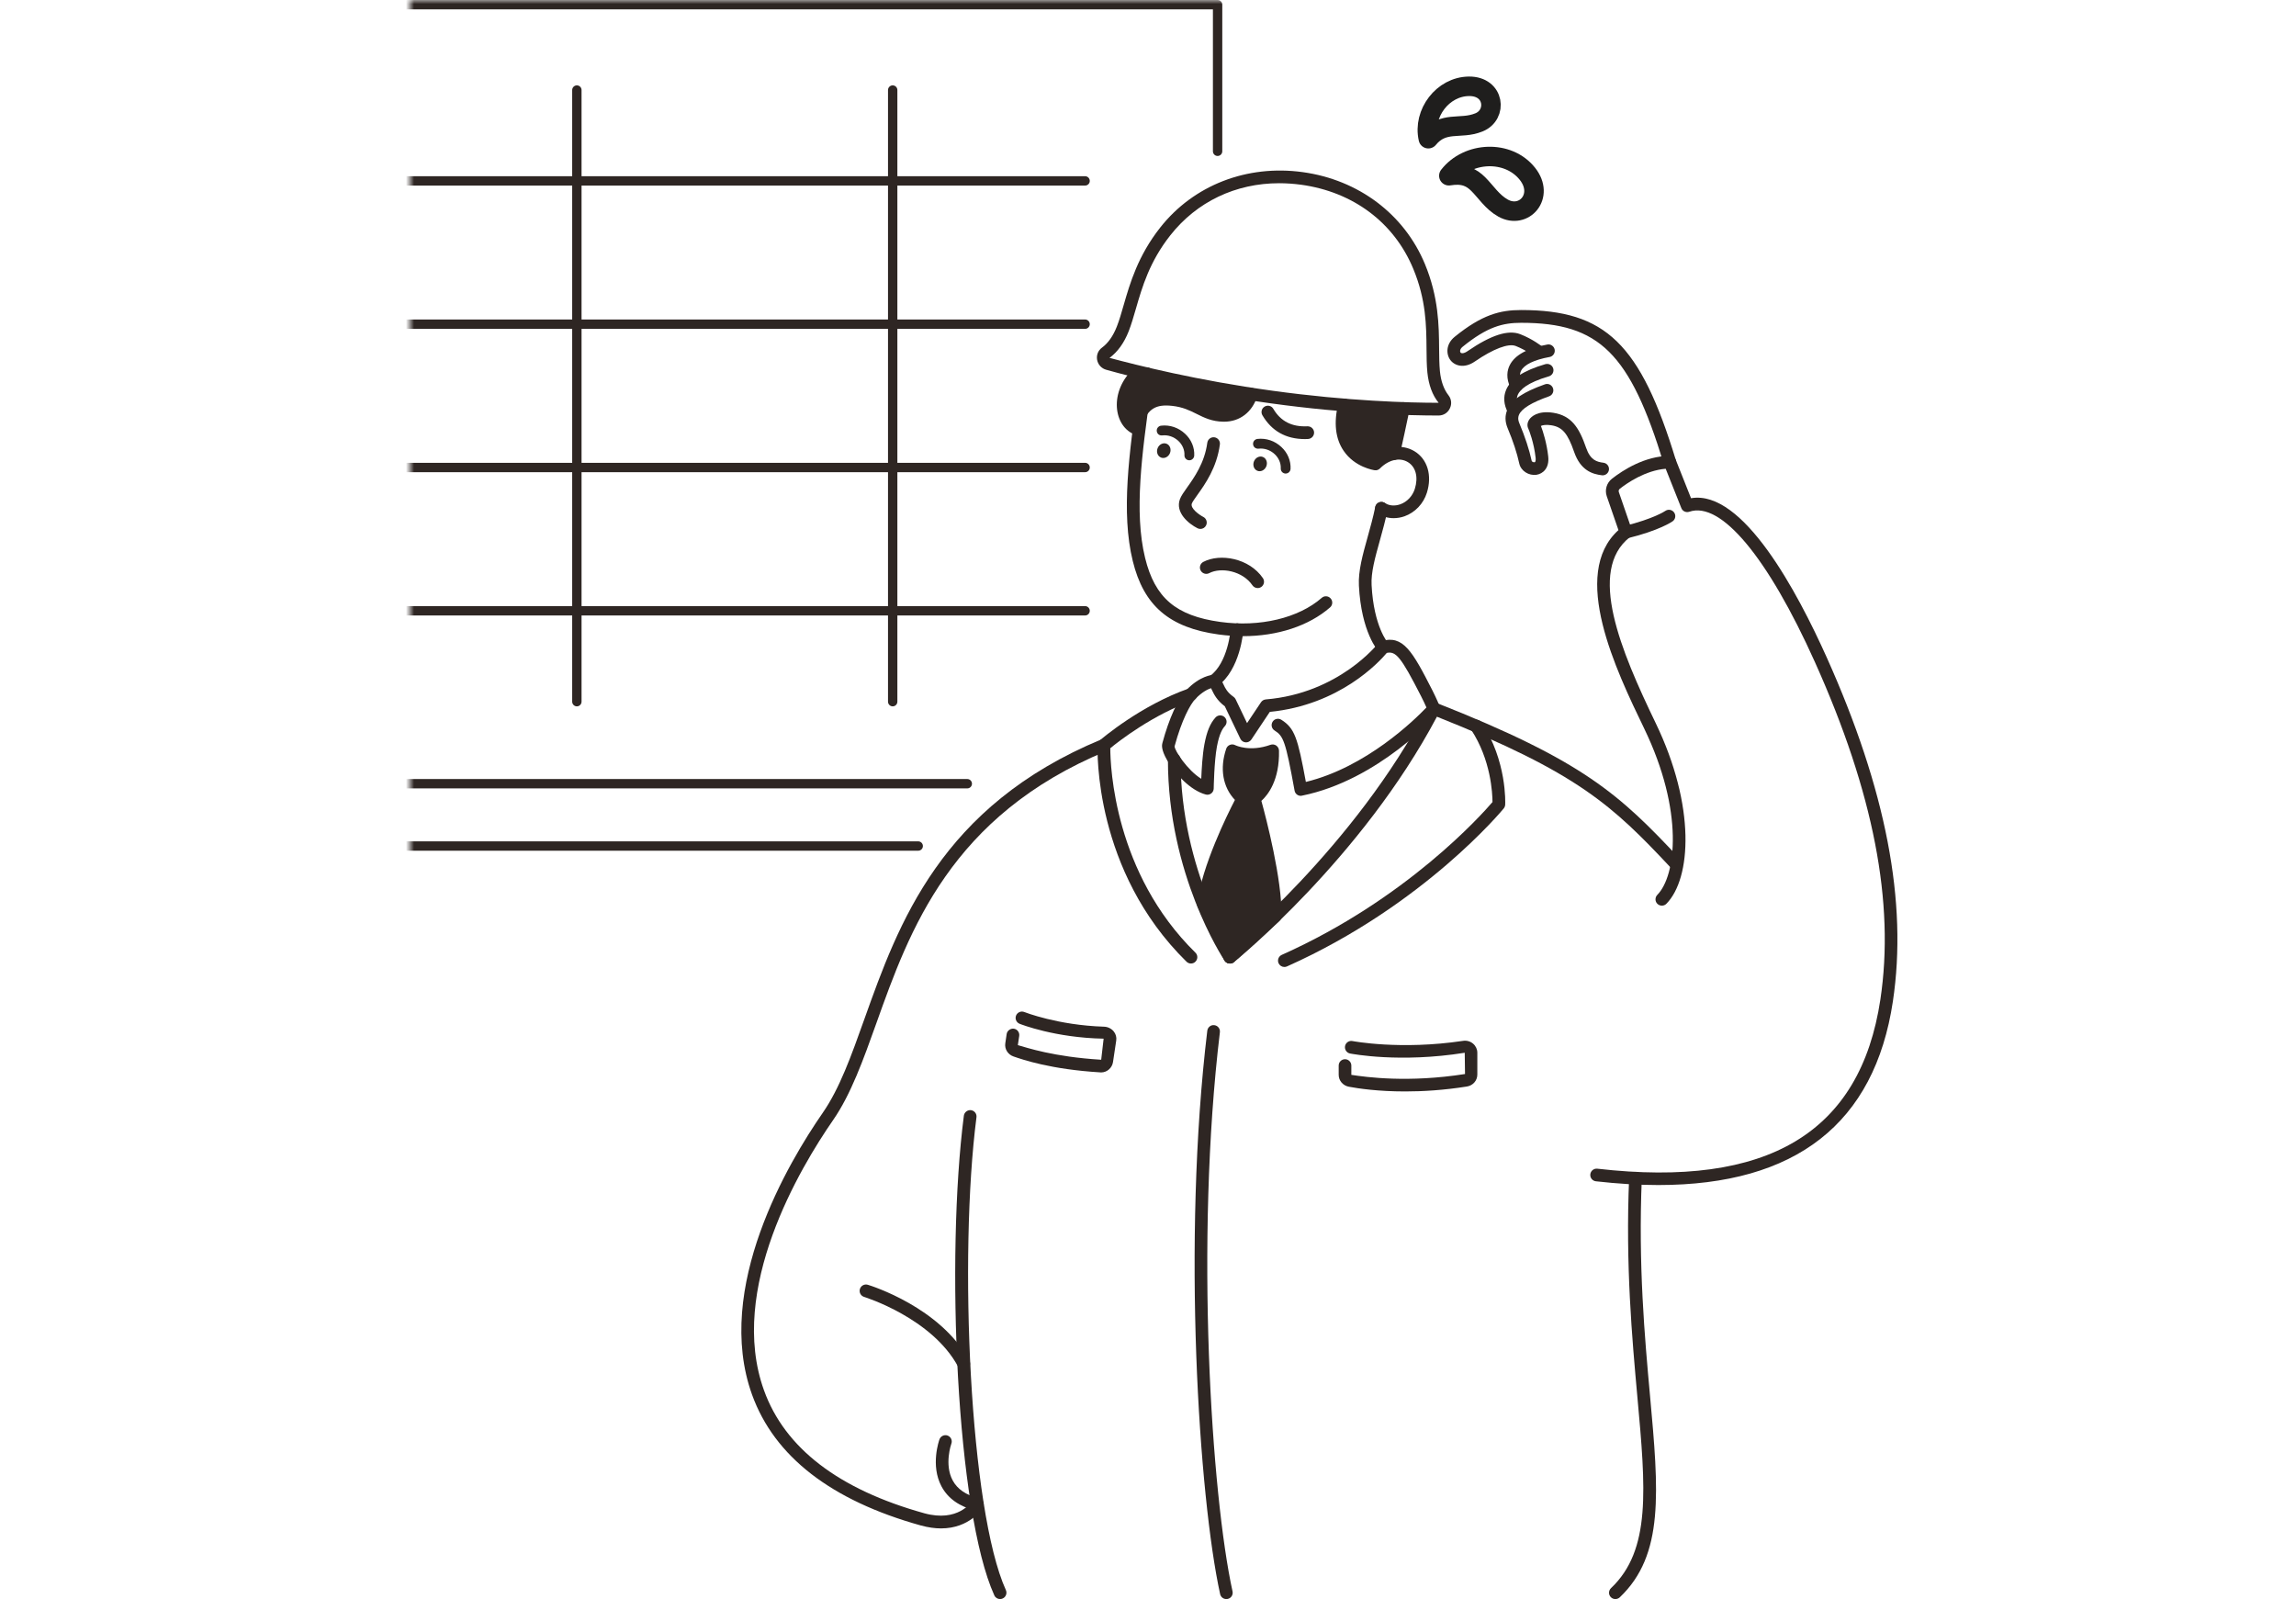 <svg width="280" height="195" viewBox="0 0 280 195" fill="none" xmlns="http://www.w3.org/2000/svg">
<mask id="mask0_232_5503" style="mask-type:luminance" maskUnits="userSpaceOnUse" x="50" y="0" width="130" height="110">
<path d="M179.317 0H50V109.6H179.317V0Z" fill="white"/>
</mask>
<g mask="url(#mask0_232_5503)">
<path d="M111.977 103.741H-10.304C-11.555 103.741 -12.571 102.725 -12.571 101.474V97.266C-12.571 96.015 -11.555 94.999 -10.304 94.999H-6.895V0.571C-6.895 0.257 -6.638 0 -6.324 0H148.488C148.802 0 149.059 0.257 149.059 0.571V18.449C149.059 18.763 148.802 19.02 148.488 19.02C148.174 19.02 147.917 18.763 147.917 18.449V1.142H-5.753V95.57C-5.753 95.884 -6.01 96.141 -6.324 96.141H-10.304C-10.927 96.141 -11.429 96.644 -11.429 97.266V101.474C-11.429 102.097 -10.927 102.599 -10.304 102.599H111.977C112.291 102.599 112.548 102.856 112.548 103.17C112.548 103.484 112.297 103.741 111.977 103.741Z" fill="#2E2623"/>
<path d="M117.962 96.141H-2.533C-2.847 96.141 -3.104 95.884 -3.104 95.57C-3.104 95.256 -2.847 94.999 -2.533 94.999H117.962C118.276 94.999 118.533 95.256 118.533 95.57C118.533 95.884 118.282 96.141 117.962 96.141Z" fill="#2E2623"/>
<path d="M132.334 22.629H8.362C8.048 22.629 7.791 22.372 7.791 22.058C7.791 21.744 8.048 21.487 8.362 21.487H132.328C132.642 21.487 132.899 21.744 132.899 22.058C132.905 22.372 132.648 22.629 132.334 22.629Z" fill="#2E2623"/>
<path d="M132.334 40.102H8.362C8.048 40.102 7.791 39.845 7.791 39.531C7.791 39.217 8.048 38.96 8.362 38.96H132.328C132.642 38.96 132.899 39.217 132.899 39.531C132.899 39.845 132.648 40.102 132.334 40.102Z" fill="#2E2623"/>
<path d="M132.334 57.581H8.362C8.048 57.581 7.791 57.324 7.791 57.01C7.791 56.696 8.048 56.439 8.362 56.439H132.328C132.642 56.439 132.899 56.696 132.899 57.01C132.899 57.324 132.648 57.581 132.334 57.581Z" fill="#2E2623"/>
<path d="M132.334 75.054H8.362C8.048 75.054 7.791 74.797 7.791 74.483C7.791 74.169 8.048 73.912 8.362 73.912H132.328C132.642 73.912 132.899 74.169 132.899 74.483C132.899 74.797 132.648 75.054 132.334 75.054Z" fill="#2E2623"/>
<path d="M70.35 86.137C70.036 86.137 69.779 85.88 69.779 85.566V10.981C69.779 10.667 70.036 10.41 70.35 10.41C70.664 10.41 70.921 10.667 70.921 10.981V85.566C70.921 85.88 70.664 86.137 70.35 86.137Z" fill="#2E2623"/>
<path d="M108.865 86.137C108.551 86.137 108.294 85.88 108.294 85.566V10.981C108.294 10.667 108.551 10.41 108.865 10.41C109.179 10.41 109.436 10.667 109.436 10.981V85.566C109.436 85.88 109.179 86.137 108.865 86.137Z" fill="#2E2623"/>
</g>
<path d="M158.635 97.049C158.481 97.049 158.327 97.003 158.201 96.918C158.03 96.803 157.91 96.621 157.876 96.415C156.768 90.322 156.511 89.763 155.432 89.078C155.072 88.849 154.969 88.37 155.198 88.01C155.426 87.644 155.911 87.547 156.265 87.776C157.876 88.803 158.253 89.923 159.252 95.353C166.612 93.566 172.528 87.77 173.955 86.274C173.801 85.926 173.573 85.417 173.304 84.903C170.832 80.061 170.227 79.399 169.125 79.616C168.16 80.764 163.352 85.971 154.855 86.811L152.605 90.185C152.451 90.414 152.166 90.551 151.909 90.528C151.629 90.511 151.383 90.34 151.263 90.088L149.368 86.131C148.391 85.395 148.037 84.647 147.797 84.144C147.763 84.07 147.723 83.99 147.689 83.921C147.301 84.047 146.598 84.378 145.787 85.223C145.154 85.88 144.109 87.793 143.241 91.013C143.252 91.544 144.811 93.931 146.495 94.97C146.541 93.805 146.644 92.018 146.878 90.768C147.169 89.209 147.586 88.198 148.237 87.49C148.523 87.176 149.019 87.153 149.333 87.445C149.647 87.736 149.67 88.221 149.379 88.541C149.105 88.838 148.705 89.426 148.403 91.053C148.066 92.875 148.014 96.118 148.014 96.152C148.009 96.392 147.9 96.615 147.712 96.758C147.518 96.9 147.272 96.952 147.049 96.889C145.194 96.404 143.304 94.377 142.327 92.692C141.556 91.356 141.705 90.796 141.756 90.608C142.556 87.639 143.652 85.223 144.68 84.15C146.353 82.403 147.809 82.3 147.969 82.294C148.117 82.288 148.3 82.334 148.443 82.431C148.842 82.711 149.031 83.099 149.208 83.47C149.43 83.944 149.665 84.435 150.435 84.978C150.544 85.052 150.63 85.155 150.687 85.275L152.08 88.181L153.782 85.634C153.913 85.44 154.124 85.315 154.358 85.292C163.283 84.555 168.028 78.508 168.074 78.445C168.177 78.314 168.314 78.217 168.474 78.171C171.112 77.423 172.214 79.348 174.681 84.184C175.177 85.166 175.577 86.126 175.577 86.126C175.691 86.4 175.634 86.708 175.44 86.931C175.143 87.267 168.103 95.147 158.784 97.026C158.738 97.043 158.687 97.049 158.635 97.049Z" fill="#2E2623"/>
<path d="M150.281 91.55C150.281 91.55 152.296 92.601 155.214 91.55C155.323 96.01 152.953 97.369 152.953 97.369C152.953 97.369 155.614 106.659 155.523 111.73L149.995 116.726L146.752 110.268C147.489 104.917 151.571 97.38 151.571 97.38C149.67 95.821 149.653 93.389 150.281 91.55Z" fill="#2E2623"/>
<path d="M149.99 117.497C149.944 117.497 149.893 117.491 149.847 117.485C149.613 117.44 149.407 117.291 149.299 117.074L146.056 110.616C145.987 110.473 145.959 110.319 145.981 110.165C146.621 105.5 149.653 99.379 150.601 97.546C149.122 95.998 148.722 93.714 149.539 91.305C149.613 91.088 149.773 90.922 149.984 90.836C150.19 90.751 150.43 90.762 150.624 90.865C150.698 90.899 152.411 91.733 154.941 90.825C155.18 90.745 155.437 90.779 155.637 90.916C155.843 91.059 155.968 91.287 155.974 91.533C156.06 95.147 154.615 96.952 153.827 97.665C154.387 99.698 156.368 107.247 156.282 111.752C156.277 111.964 156.185 112.169 156.025 112.312L150.498 117.308C150.367 117.428 150.184 117.497 149.99 117.497ZM147.552 110.142L150.23 115.47L154.746 111.381C154.724 106.785 152.594 98.962 152.251 97.74C152.251 97.74 152.251 97.746 152.245 97.746C152.205 97.82 148.345 105.003 147.552 110.142ZM150.806 92.555C150.578 93.674 150.515 95.513 152.057 96.781C152.143 96.849 152.205 96.935 152.251 97.026C152.32 96.889 152.422 96.775 152.559 96.701C152.622 96.66 154.187 95.667 154.409 92.589C152.856 92.943 151.594 92.772 150.806 92.555Z" fill="#2E2623"/>
<path d="M149.99 117.497C149.761 117.497 149.539 117.4 149.384 117.205C149.116 116.874 149.167 116.383 149.504 116.12C149.659 115.995 165.23 103.353 174.178 86.068C174.36 85.714 174.777 85.554 175.148 85.703C193.175 92.812 197.509 96.9 204.869 104.746C205.161 105.06 205.149 105.545 204.835 105.837C204.527 106.134 204.036 106.116 203.745 105.802C196.636 98.225 192.404 94.228 175.234 87.399C166.086 104.666 150.635 117.2 150.481 117.325C150.332 117.445 150.161 117.497 149.99 117.497Z" fill="#2E2623"/>
<path d="M149.99 117.497C149.739 117.497 149.493 117.377 149.345 117.154C149.065 116.732 142.43 106.613 142.43 92.641C142.43 92.213 142.778 91.87 143.201 91.87C143.623 91.87 143.971 92.218 143.971 92.641C143.971 106.128 150.561 116.195 150.624 116.292C150.858 116.646 150.761 117.126 150.407 117.365C150.287 117.457 150.138 117.497 149.99 117.497Z" fill="#2E2623"/>
<path d="M156.631 117.919C156.334 117.919 156.054 117.748 155.923 117.463C155.751 117.074 155.923 116.617 156.317 116.44C171.483 109.668 180.67 99.373 182.012 97.808C182.006 96.763 181.829 92.658 179.397 88.969C179.163 88.615 179.26 88.135 179.62 87.896C179.968 87.662 180.453 87.753 180.693 88.118C183.777 92.795 183.571 97.917 183.56 98.128C183.548 98.294 183.491 98.448 183.388 98.579C183.291 98.699 173.67 110.388 156.951 117.851C156.848 117.897 156.739 117.919 156.631 117.919Z" fill="#2E2623"/>
<path d="M145.239 117.497C145.045 117.497 144.845 117.422 144.697 117.274C133.385 106.174 133.83 91.464 133.853 90.842C133.865 90.625 133.956 90.425 134.122 90.288C134.321 90.117 139.084 86.028 144.982 83.956C145.388 83.819 145.827 84.03 145.97 84.43C146.113 84.835 145.902 85.275 145.496 85.417C140.637 87.119 136.463 90.368 135.401 91.242C135.406 93.486 135.892 106.465 145.782 116.172C146.09 116.469 146.09 116.96 145.793 117.263C145.645 117.422 145.445 117.497 145.239 117.497Z" fill="#2E2623"/>
<path d="M114.764 186.383C114.027 186.383 113.205 186.275 112.292 186.024C101.362 182.98 94.442 177.618 91.718 170.087C87.013 157.062 96.172 141.708 100.329 135.712C102.396 132.731 103.801 128.791 105.428 124.229C109.551 112.683 114.684 98.305 134.333 90.162C134.721 89.997 135.178 90.185 135.343 90.579C135.509 90.973 135.32 91.43 134.926 91.59C115.906 99.47 110.904 113.488 106.884 124.749C105.285 129.22 103.778 133.445 101.597 136.591C97.577 142.393 88.709 157.21 93.174 169.556C95.715 176.596 102.287 181.633 112.708 184.533C116.825 185.675 118.464 183.163 118.533 183.054C118.761 182.7 119.235 182.58 119.595 182.809C119.955 183.032 120.069 183.505 119.852 183.865C119.772 183.985 118.259 186.383 114.764 186.383Z" fill="#2E2623"/>
<path d="M171.363 133.097C168.068 133.097 165.665 132.743 164.483 132.52C163.774 132.383 163.255 131.778 163.255 131.075V129.939C163.255 129.511 163.603 129.168 164.026 129.168C164.448 129.168 164.797 129.516 164.797 129.939V131.075C166.635 131.355 171.74 132.057 178.661 130.973L178.626 128.38C170.741 129.642 164.888 128.517 164.642 128.472C164.226 128.392 163.952 127.98 164.031 127.564C164.111 127.147 164.517 126.867 164.939 126.953C164.996 126.964 170.798 128.072 178.409 126.93C178.861 126.856 179.323 126.987 179.66 127.284C179.98 127.564 180.162 127.963 180.162 128.38V131.041C180.162 131.772 179.626 132.383 178.889 132.497C176.068 132.943 173.522 133.097 171.363 133.097Z" fill="#2E2623"/>
<path d="M134.281 130.779C134.252 130.779 134.224 130.779 134.195 130.773C128.137 130.407 124.722 129.22 123.597 128.831C122.912 128.597 122.489 127.918 122.598 127.221L122.764 126.096C122.826 125.674 123.243 125.394 123.643 125.445C124.065 125.508 124.357 125.902 124.294 126.325L124.128 127.45C125.179 127.741 128.439 128.877 134.292 129.231L134.589 126.662C128.674 126.553 124.511 124.914 124.34 124.846C123.946 124.686 123.751 124.235 123.911 123.841C124.071 123.447 124.522 123.253 124.916 123.413C124.956 123.43 129.01 125.023 134.623 125.2C135.086 125.211 135.514 125.417 135.805 125.759C136.074 126.079 136.188 126.485 136.125 126.89L135.731 129.522C135.617 130.242 134.995 130.779 134.281 130.779Z" fill="#2E2623"/>
<path d="M121.959 195C121.667 195 121.382 194.834 121.256 194.543C116.625 184.322 115.324 153.316 117.545 136.049C117.602 135.626 118.007 135.329 118.413 135.381C118.835 135.438 119.138 135.82 119.081 136.249C116.905 153.162 118.253 184.162 122.667 193.904C122.844 194.292 122.672 194.749 122.284 194.926C122.17 194.977 122.061 195 121.959 195Z" fill="#2E2623"/>
<path d="M138.06 45.133C135.142 47.993 135.845 52.424 138.82 53.132C139.345 49.153 139.842 45.566 139.842 45.566L138.06 45.133Z" fill="#2E2623"/>
<path d="M171.493 49.735L170.386 55.279C168.49 55.588 167.742 56.575 167.742 56.575C162.266 55.485 163.95 49.398 163.95 49.398L171.493 49.735Z" fill="#2E2623"/>
<path d="M138.951 45.361C142.799 46.269 152.627 47.834 152.627 47.834C151.376 51.277 148.538 51.083 145.289 49.307C142.04 47.537 139.853 49.455 138.939 50.466L138.951 45.361Z" fill="#2E2623"/>
<path d="M175.439 50.671C171.813 50.671 164.327 50.477 154.985 49.187C145.621 47.896 138.375 46.063 134.892 45.087C134.326 44.927 133.904 44.465 133.795 43.882C133.692 43.305 133.915 42.74 134.383 42.397C135.137 41.843 135.742 40.981 136.193 39.839C136.502 39.057 136.753 38.178 137.027 37.224C137.804 34.54 138.769 31.2 141.492 27.745C145.564 22.578 152.068 20.054 158.863 20.99C165.675 21.927 171.242 26.112 173.766 32.188C175.45 36.248 175.479 39.725 175.502 42.517C175.513 43.505 175.519 44.419 175.599 45.258C175.719 46.48 176.073 47.474 176.649 48.21C177.004 48.661 177.072 49.272 176.815 49.792C176.564 50.34 176.033 50.671 175.439 50.671ZM155.996 22.343C150.703 22.343 145.958 24.588 142.714 28.705C140.185 31.919 139.3 34.969 138.523 37.652C138.238 38.635 137.969 39.565 137.644 40.399C137.084 41.821 136.302 42.911 135.308 43.642C138.763 44.562 145.929 46.377 155.202 47.651C164.453 48.924 171.853 49.118 175.445 49.118C174.685 48.199 174.223 46.937 174.069 45.412C173.983 44.522 173.971 43.551 173.966 42.529C173.943 39.731 173.92 36.562 172.35 32.782C170.009 27.134 165.018 23.4 158.668 22.526C157.76 22.406 156.87 22.343 155.996 22.343Z" fill="#2E2623"/>
<path d="M154.426 56.872C154.614 56.407 154.43 55.894 154.015 55.726C153.6 55.558 153.111 55.798 152.923 56.263C152.735 56.728 152.919 57.241 153.334 57.409C153.749 57.577 154.238 57.337 154.426 56.872Z" fill="#2E2623"/>
<path d="M156.784 57.746C156.773 57.746 156.767 57.746 156.756 57.746C156.425 57.729 156.173 57.449 156.191 57.118C156.219 56.484 155.951 55.856 155.454 55.388C154.911 54.874 154.186 54.634 153.478 54.714C153.124 54.743 152.85 54.514 152.816 54.189C152.776 53.863 153.016 53.566 153.341 53.526C154.42 53.401 155.471 53.766 156.27 54.514C157.03 55.222 157.435 56.193 157.384 57.175C157.367 57.501 157.104 57.746 156.784 57.746Z" fill="#2E2623"/>
<path d="M142.677 55.258C142.865 54.794 142.681 54.281 142.266 54.112C141.851 53.944 141.362 54.185 141.174 54.65C140.986 55.114 141.169 55.627 141.585 55.795C142 55.964 142.489 55.723 142.677 55.258Z" fill="#2E2623"/>
<path d="M145.038 56.13C145.027 56.13 145.021 56.13 145.01 56.13C144.679 56.113 144.427 55.833 144.444 55.502C144.473 54.868 144.205 54.24 143.708 53.772C143.16 53.264 142.446 53.012 141.732 53.098C141.372 53.132 141.104 52.898 141.07 52.573C141.03 52.247 141.27 51.95 141.595 51.91C142.674 51.785 143.725 52.15 144.524 52.898C145.284 53.606 145.689 54.577 145.638 55.559C145.621 55.879 145.352 56.13 145.038 56.13Z" fill="#2E2623"/>
<path d="M151.594 77.577C150.617 77.577 149.618 77.509 148.607 77.372C142.606 76.549 139.477 73.866 138.141 68.407C136.69 62.497 137.713 55.205 138.792 47.479L139.072 45.464C139.129 45.035 139.557 44.744 139.945 44.801C140.368 44.858 140.665 45.247 140.608 45.675L140.328 47.696C139.271 55.268 138.272 62.417 139.648 68.041C140.842 72.912 143.411 75.093 148.819 75.841C153.627 76.504 158.36 75.379 161.187 72.906C161.507 72.621 161.992 72.655 162.277 72.981C162.557 73.3 162.529 73.791 162.203 74.071C159.611 76.332 155.779 77.577 151.594 77.577Z" fill="#2E2623"/>
<path d="M168.683 79.696C168.478 79.696 168.272 79.616 168.124 79.45C168.038 79.359 166.011 77.115 165.72 71.41C165.628 69.629 166.188 67.625 166.782 65.5C167.107 64.324 167.45 63.108 167.713 61.829C167.798 61.406 168.209 61.132 168.626 61.229C169.043 61.315 169.311 61.726 169.226 62.143C168.952 63.468 168.609 64.712 168.272 65.917C167.69 68.007 167.187 69.806 167.267 71.336C167.524 76.412 169.249 78.388 169.266 78.405C169.551 78.719 169.528 79.21 169.214 79.496C169.06 79.627 168.872 79.696 168.683 79.696Z" fill="#2E2623"/>
<path d="M169.946 56.107C169.888 56.107 169.831 56.102 169.774 56.09C169.357 55.993 169.095 55.582 169.186 55.165C169.552 53.532 169.951 51.716 170.38 49.661C170.465 49.244 170.882 48.964 171.293 49.061C171.71 49.147 171.978 49.558 171.893 49.975C171.464 52.036 171.065 53.863 170.699 55.502C170.619 55.862 170.3 56.107 169.946 56.107Z" fill="#2E2623"/>
<path d="M148.003 83.841C147.763 83.841 147.529 83.733 147.374 83.522C147.123 83.173 147.203 82.694 147.546 82.442C149.767 80.838 150.081 76.772 150.081 76.732C150.11 76.31 150.509 76.018 150.909 76.013C151.337 76.041 151.657 76.412 151.628 76.835C151.617 77.029 151.269 81.66 148.459 83.693C148.317 83.796 148.157 83.841 148.003 83.841Z" fill="#2E2623"/>
<path d="M146.391 64.501C146.272 64.501 146.157 64.473 146.043 64.421C144.958 63.873 143.285 62.508 143.896 60.864C144.05 60.458 144.364 60.013 144.764 59.453C145.615 58.26 146.905 56.456 147.231 53.995C147.288 53.572 147.676 53.269 148.099 53.327C148.521 53.384 148.818 53.772 148.767 54.194C148.39 57.032 146.968 59.031 146.026 60.35C145.718 60.784 145.426 61.189 145.346 61.401C145.124 62 146.289 62.805 146.74 63.034C147.122 63.228 147.271 63.69 147.082 64.073C146.945 64.347 146.671 64.501 146.391 64.501Z" fill="#2E2623"/>
<path d="M153.375 71.713C153.129 71.713 152.884 71.593 152.735 71.376C151.536 69.618 148.915 69.138 147.465 69.892C147.094 70.091 146.62 69.943 146.42 69.566C146.22 69.189 146.369 68.721 146.746 68.521C148.807 67.442 152.347 68.064 154.015 70.503C154.254 70.857 154.163 71.336 153.815 71.576C153.678 71.668 153.523 71.713 153.375 71.713Z" fill="#2E2623"/>
<path d="M138.558 52.236C138.461 52.236 138.369 52.219 138.272 52.184C137.872 52.03 137.678 51.579 137.838 51.179C138.843 48.616 140.436 47.656 143.131 47.953C144.702 48.125 145.724 48.633 146.62 49.084C147.483 49.518 148.168 49.855 149.224 49.878C149.241 49.878 149.264 49.878 149.281 49.878C150.96 49.878 151.611 48.61 151.857 47.845C151.988 47.434 152.416 47.211 152.827 47.342C153.233 47.474 153.461 47.908 153.33 48.313C152.707 50.266 151.2 51.425 149.276 51.425C149.247 51.425 149.218 51.425 149.19 51.425C147.785 51.402 146.837 50.928 145.924 50.471C145.101 50.06 144.251 49.638 142.954 49.495C140.956 49.272 140.025 49.843 139.271 51.751C139.157 52.047 138.866 52.236 138.558 52.236Z" fill="#2E2623"/>
<path d="M169.952 63.188C169.266 63.188 168.61 62.999 168.044 62.628C167.685 62.394 167.588 61.914 167.822 61.56C168.056 61.201 168.541 61.104 168.889 61.338C169.409 61.68 170.094 61.732 170.762 61.498C171.596 61.201 172.258 60.498 172.538 59.619C172.984 58.192 172.664 56.941 171.693 56.353C170.7 55.748 169.363 56.05 168.29 57.124C168.119 57.295 167.879 57.386 167.639 57.341C167.542 57.329 165.224 56.987 163.859 54.977C162.854 53.504 162.631 51.562 163.202 49.215C163.305 48.798 163.716 48.553 164.139 48.644C164.555 48.747 164.807 49.164 164.71 49.581C164.247 51.488 164.39 53.013 165.138 54.109C165.846 55.154 166.965 55.576 167.519 55.73C169.066 54.394 170.985 54.114 172.498 55.028C174.08 55.987 174.674 57.969 174.011 60.082C173.595 61.423 172.572 62.497 171.282 62.959C170.842 63.114 170.391 63.188 169.952 63.188Z" fill="#2E2623"/>
<path d="M159.13 53.544C156.824 53.544 155.082 52.567 153.951 50.637C153.734 50.272 153.86 49.792 154.225 49.581C154.591 49.364 155.07 49.484 155.282 49.855C156.178 51.379 157.549 52.076 159.444 51.985C159.873 51.973 160.232 52.299 160.255 52.721C160.272 53.15 159.947 53.509 159.519 53.532C159.387 53.544 159.256 53.544 159.13 53.544Z" fill="#2E2623"/>
<path d="M202.232 144.511C199.84 144.511 197.304 144.357 194.621 144.054C194.198 144.003 193.89 143.62 193.941 143.198C193.987 142.775 194.375 142.467 194.798 142.518C215.577 144.899 226.871 138.144 229.315 121.882C231.085 110.096 228.476 96.643 221.338 80.752C215.582 67.939 209.855 61.081 206.012 62.406C205.618 62.537 205.19 62.343 205.042 61.96L203.134 57.164C200.656 57.364 198.424 58.911 197.539 59.602C197.413 59.699 197.367 59.859 197.419 60.007L199.017 64.644C199.126 64.958 199.023 65.301 198.76 65.506C193.547 69.589 197.653 79.342 201.907 88.164C206.817 98.339 206.252 107.121 203.22 110.211C202.923 110.513 202.432 110.519 202.124 110.222C201.815 109.925 201.815 109.434 202.112 109.126C204.391 106.796 205.401 98.962 200.508 88.832C197.093 81.757 191.429 70.017 197.373 64.644L195.945 60.51C195.683 59.739 195.934 58.883 196.579 58.38C197.91 57.341 200.599 55.593 203.648 55.593C203.962 55.593 204.254 55.788 204.368 56.085L206.224 60.755C212.562 59.67 219.231 72.29 222.749 80.118C230.006 96.284 232.656 110.016 230.84 122.11C228.607 136.997 218.991 144.511 202.232 144.511Z" fill="#2E2623"/>
<path d="M198.28 65.666C197.932 65.666 197.612 65.432 197.527 65.078C197.424 64.661 197.681 64.245 198.092 64.142C201.672 63.268 203.071 62.315 203.088 62.303C203.442 62.058 203.922 62.149 204.162 62.497C204.407 62.846 204.327 63.325 203.979 63.571C203.916 63.617 202.374 64.69 198.463 65.644C198.406 65.661 198.343 65.666 198.28 65.666Z" fill="#2E2623"/>
<path d="M203.648 57.141C203.317 57.141 203.008 56.924 202.906 56.593C198.777 43.066 195.043 39.365 185.507 39.365C183.268 39.365 181.384 39.845 178.375 42.283C178.015 42.575 178.027 42.871 178.112 42.986C178.215 43.129 178.546 43.117 178.98 42.814C181.835 40.856 183.937 40.176 185.41 40.759C186.929 41.353 188.008 42.215 188.054 42.249C188.39 42.517 188.442 43.003 188.173 43.334C187.911 43.665 187.425 43.722 187.089 43.454C187.077 43.448 186.135 42.7 184.844 42.192C183.948 41.844 182.126 42.529 179.86 44.082C178.575 44.973 177.404 44.619 176.873 43.905C176.331 43.18 176.331 41.941 177.399 41.073C180.745 38.355 182.977 37.807 185.501 37.807C195.808 37.807 200.045 41.918 204.379 56.13C204.504 56.541 204.27 56.97 203.865 57.095C203.796 57.13 203.722 57.141 203.648 57.141Z" fill="#2E2623"/>
<path d="M195.448 57.964C195.414 57.964 195.385 57.964 195.357 57.958C194.192 57.821 192.753 57.37 191.97 55.12C191.177 52.83 190.526 52.071 189.173 51.859C188.522 51.757 188.116 51.848 187.916 51.939C188.19 52.642 188.636 54.086 188.807 55.662C188.967 57.113 188.139 57.775 187.391 57.895C186.437 58.043 185.472 57.421 185.278 56.53C184.993 55.228 184.519 53.778 183.862 52.225C183.525 51.425 183.514 50.66 183.828 49.952C184.353 48.753 185.764 47.8 188.402 46.869C188.801 46.715 189.247 46.937 189.389 47.337C189.532 47.742 189.321 48.182 188.921 48.325C186.78 49.084 185.575 49.821 185.244 50.58C185.158 50.775 185.067 51.1 185.29 51.625C185.981 53.27 186.489 54.812 186.791 56.199C186.814 56.29 186.98 56.393 187.145 56.37C187.322 56.342 187.277 55.879 187.271 55.828C187.071 53.983 186.466 52.442 186.38 52.27C186.203 51.916 186.255 51.488 186.523 51.123C186.711 50.86 187.477 50.038 189.412 50.335C191.656 50.683 192.587 52.168 193.432 54.617C193.952 56.113 194.723 56.325 195.539 56.428C195.962 56.479 196.264 56.861 196.213 57.284C196.167 57.672 195.83 57.964 195.448 57.964Z" fill="#2E2623"/>
<path d="M184.581 50.734C184.301 50.734 184.033 50.586 183.896 50.323C183.382 49.347 183.308 48.41 183.673 47.542C184.238 46.206 185.809 45.178 188.458 44.407C188.875 44.293 189.298 44.522 189.417 44.933C189.537 45.344 189.303 45.772 188.892 45.892C186.214 46.669 185.352 47.548 185.095 48.148C184.912 48.57 184.969 49.05 185.261 49.604C185.46 49.981 185.312 50.449 184.935 50.649C184.827 50.706 184.701 50.734 184.581 50.734Z" fill="#2E2623"/>
<path d="M184.93 47.794C184.644 47.794 184.376 47.639 184.239 47.365C183.599 46.086 183.816 45.121 184.113 44.533C184.73 43.3 186.278 42.455 188.699 42.015C189.098 41.929 189.521 42.215 189.595 42.637C189.669 43.054 189.39 43.46 188.973 43.534C187.105 43.871 185.872 44.47 185.495 45.218C185.295 45.618 185.335 46.092 185.627 46.663C185.815 47.046 185.661 47.508 185.278 47.702C185.164 47.765 185.05 47.794 184.93 47.794Z" fill="#2E2623"/>
<path d="M196.995 195C196.79 195 196.584 194.92 196.436 194.76C196.139 194.452 196.156 193.961 196.464 193.669C201.369 189.016 200.701 181.587 199.679 170.338C199.034 163.189 198.223 154.298 198.674 143.643C198.691 143.215 199.011 142.935 199.479 142.901C199.907 142.918 200.239 143.278 200.221 143.706C199.776 154.258 200.576 163.092 201.221 170.195C202.283 181.889 202.979 189.615 197.532 194.789C197.378 194.931 197.184 195 196.995 195Z" fill="#2E2623"/>
<path d="M149.55 195C149.196 195 148.876 194.755 148.796 194.395C146.204 182.581 144.148 151.318 147.231 125.691C147.283 125.268 147.671 124.954 148.094 125.017C148.516 125.068 148.819 125.451 148.767 125.879C145.707 151.335 147.74 182.358 150.309 194.064C150.401 194.48 150.138 194.892 149.721 194.983C149.658 194.994 149.601 195 149.55 195Z" fill="#2E2623"/>
<path d="M119.184 184.236C119.126 184.236 119.064 184.231 119.001 184.213C117.008 183.728 115.603 182.735 114.815 181.256C113.445 178.692 114.524 175.654 114.57 175.523C114.718 175.123 115.164 174.917 115.558 175.06C115.957 175.203 116.169 175.648 116.02 176.048C116.009 176.071 115.129 178.583 116.18 180.53C116.751 181.598 117.825 182.329 119.366 182.706C119.783 182.809 120.034 183.226 119.932 183.642C119.852 183.997 119.532 184.236 119.184 184.236Z" fill="#2E2623"/>
<path d="M117.528 167.077C117.254 167.077 116.985 166.929 116.848 166.672C113.662 160.734 105.468 158.181 105.382 158.153C104.971 158.027 104.743 157.599 104.868 157.188C104.994 156.782 105.422 156.548 105.833 156.674C106.193 156.782 114.718 159.432 118.213 165.941C118.413 166.318 118.27 166.786 117.899 166.986C117.779 167.049 117.653 167.077 117.528 167.077Z" fill="#2E2623"/>
<path d="M174.188 16.913C173.48 13.813 175.953 10.552 179.145 10.524C182.291 10.495 182.639 14.013 180.355 14.926C179.173 15.4 178.157 15.315 177.06 15.429C176.107 15.532 175.102 15.794 174.188 16.913Z" stroke="#1F1E1D" stroke-width="2.379" stroke-miterlimit="10" stroke-linecap="round" stroke-linejoin="round"/>
<path d="M176.689 21.43C179.008 18.455 183.93 18.233 186.277 21.202C188.418 23.908 185.848 26.792 183.302 25.376C181.983 24.645 181.2 23.366 180.27 22.447C179.459 21.642 178.517 21.128 176.689 21.43Z" stroke="#1F1E1D" stroke-width="2.379" stroke-miterlimit="10" stroke-linecap="round" stroke-linejoin="round"/>
</svg>
